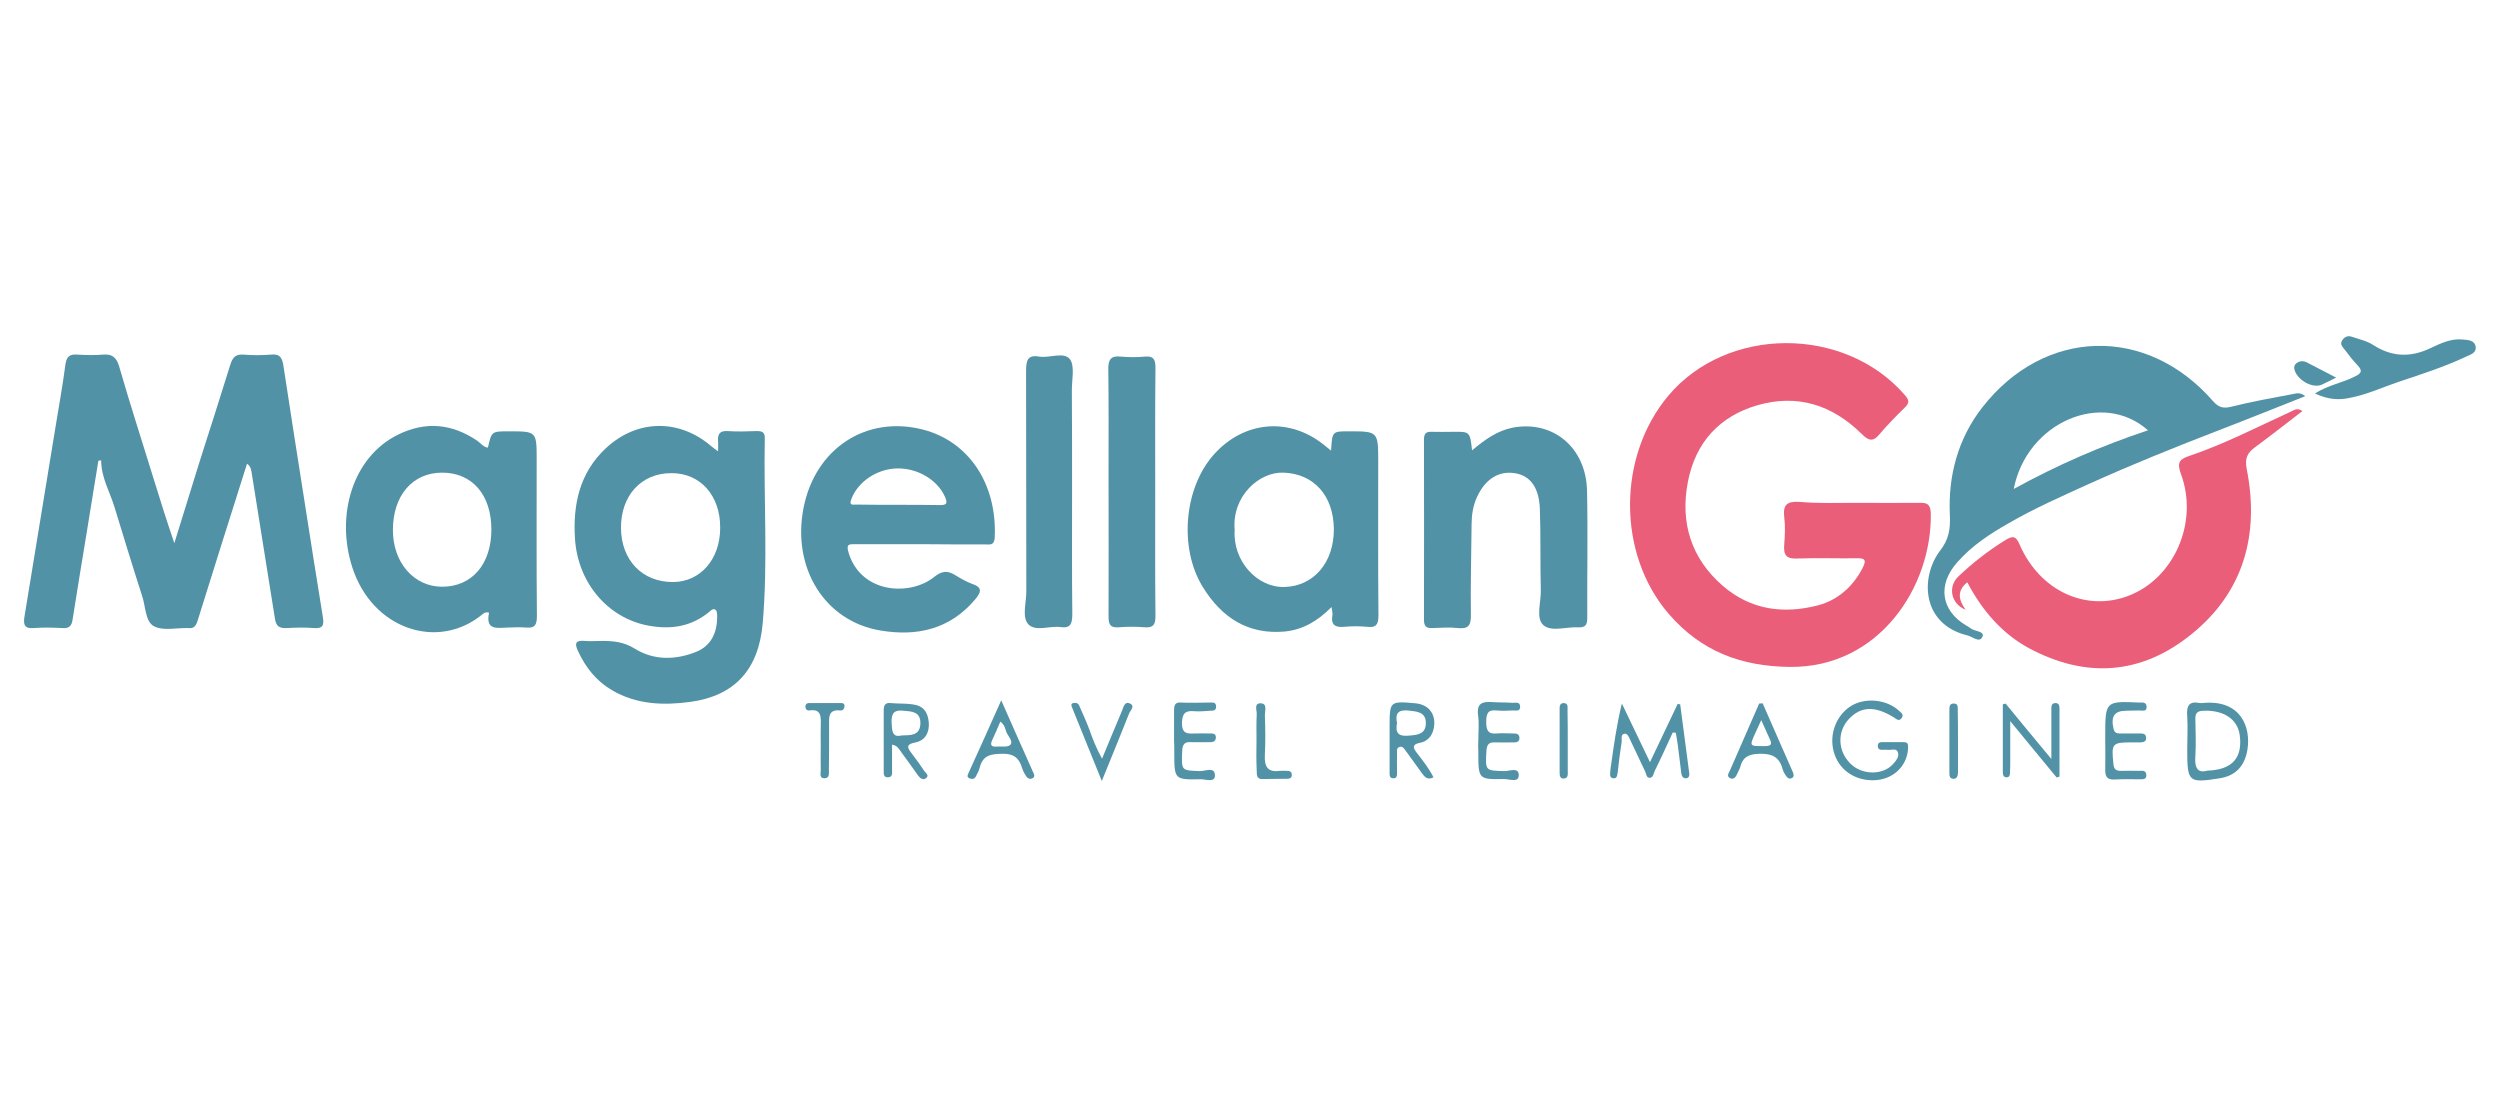 <svg width="208" height="92" viewBox="0 0 208 92" fill="none" xmlns="http://www.w3.org/2000/svg">
  <g clip-path="url(#clip0_1286_1645)">
    <path d="M154.517 41.836C156.256 41.836 157.996 41.857 159.735 41.836C160.373 41.816 160.624 41.98 160.643 42.742C160.74 48.775 156.372 55.57 148.913 55.487C144.932 55.446 141.55 54.231 138.825 51.061C134.534 46.057 134.573 37.965 138.805 32.921C143.695 27.115 153.435 27.094 158.459 32.839C158.827 33.25 158.904 33.518 158.479 33.909C157.744 34.63 157.01 35.371 156.353 36.154C155.831 36.792 155.445 36.648 154.923 36.133C152.43 33.662 149.512 32.756 146.188 33.724C143.096 34.63 141.067 36.771 140.429 40.107C139.772 43.525 140.738 46.49 143.328 48.734C145.685 50.772 148.41 51.102 151.27 50.361C152.874 49.928 154.131 48.858 154.962 47.272C155.271 46.654 155.232 46.428 154.536 46.449C152.855 46.469 151.193 46.407 149.512 46.469C148.623 46.51 148.372 46.181 148.449 45.295C148.507 44.554 148.545 43.772 148.449 43.031C148.314 41.919 148.758 41.713 149.686 41.754C151.29 41.898 152.913 41.836 154.517 41.836Z" fill="#EA5E79"/>
    <path d="M20.552 38.583C19.161 42.969 17.789 47.313 16.436 51.658C16.301 52.069 16.127 52.317 15.682 52.255C15.644 52.255 15.624 52.255 15.586 52.255C14.658 52.234 13.595 52.502 12.822 52.111C12.069 51.719 12.127 50.443 11.817 49.558C11.025 47.107 10.291 44.678 9.537 42.228C9.15 40.93 8.416 39.736 8.416 38.295C8.339 38.316 8.261 38.316 8.184 38.336C7.875 40.272 7.546 42.207 7.237 44.163C6.831 46.634 6.426 49.084 6.039 51.555C5.962 52.111 5.71 52.296 5.208 52.255C4.396 52.214 3.604 52.193 2.792 52.255C2.039 52.317 1.923 51.967 2.039 51.287C2.889 46.078 3.739 40.889 4.59 35.701C4.879 33.909 5.208 32.139 5.44 30.347C5.537 29.606 5.846 29.462 6.445 29.503C7.16 29.544 7.856 29.565 8.571 29.503C9.305 29.441 9.672 29.709 9.904 30.45C10.793 33.559 11.798 36.627 12.745 39.716C13.286 41.486 13.847 43.257 14.504 45.193C15.257 42.742 15.972 40.477 16.668 38.213C17.499 35.598 18.349 32.983 19.161 30.347C19.354 29.73 19.605 29.462 20.243 29.503C21.016 29.565 21.789 29.565 22.562 29.503C23.297 29.421 23.49 29.791 23.587 30.471C24.166 34.28 24.765 38.089 25.364 41.898C25.848 45.028 26.35 48.157 26.853 51.287C26.968 51.967 26.91 52.317 26.137 52.255C25.364 52.193 24.591 52.214 23.819 52.255C23.239 52.275 22.968 52.111 22.872 51.452C22.234 47.375 21.557 43.298 20.92 39.221C20.862 38.954 20.804 38.748 20.552 38.583Z" fill="#5192A6"/>
    <path d="M59.745 37.554C59.745 37.163 59.764 36.957 59.745 36.751C59.687 36.092 59.899 35.824 60.556 35.865C61.349 35.927 62.16 35.886 62.972 35.865C63.397 35.865 63.648 35.948 63.629 36.483C63.532 41.61 63.9 46.757 63.455 51.884C63.107 55.755 61.097 57.876 57.484 58.391C55.242 58.7 52.981 58.638 50.913 57.423C49.618 56.661 48.729 55.549 48.092 54.17C47.744 53.449 47.975 53.264 48.652 53.325C49.135 53.367 49.618 53.325 50.101 53.325C51.048 53.325 51.899 53.408 52.807 53.964C54.392 54.952 56.189 54.931 57.928 54.231C59.146 53.737 59.667 52.667 59.667 51.328C59.667 51.122 59.667 50.855 59.551 50.752C59.339 50.566 59.146 50.793 58.972 50.937C57.58 52.069 56.015 52.358 54.314 52.111C50.758 51.637 48.092 48.631 47.84 44.843C47.647 41.939 48.246 39.324 50.391 37.307C52.962 34.898 56.44 34.815 59.126 37.08C59.262 37.204 59.416 37.307 59.745 37.554ZM55.841 39.366C53.348 39.366 51.647 41.239 51.667 43.937C51.686 46.613 53.445 48.446 56.015 48.425C58.276 48.404 59.919 46.531 59.919 43.916C59.938 41.219 58.257 39.345 55.841 39.366Z" fill="#5192A6"/>
    <path d="M191.796 32.962C189.341 33.93 187.003 34.877 184.645 35.783C181.012 37.183 177.379 38.645 173.823 40.251C171.562 41.28 169.262 42.289 167.098 43.545C165.571 44.41 164.064 45.398 162.846 46.778C161.184 48.652 161.474 50.793 163.6 52.049C163.716 52.111 163.832 52.172 163.928 52.255C164.257 52.543 165.107 52.502 164.953 52.934C164.74 53.552 164.122 52.975 163.716 52.873C159.831 51.946 159.754 47.972 161.435 45.79C162.131 44.884 162.286 44.039 162.228 42.845C162.073 39.551 162.923 36.462 164.933 33.889C170.093 27.279 178.596 27.053 184.104 33.353C184.549 33.868 184.935 34.012 185.611 33.847C187.331 33.415 189.071 33.106 190.81 32.777C191.061 32.736 191.37 32.612 191.796 32.962ZM178.712 35.803C174.924 32.427 168.624 35.124 167.542 40.683C171.175 38.686 174.866 37.08 178.712 35.803Z" fill="#5192A6"/>
    <path d="M191.564 34.197C190.192 35.248 188.916 36.257 187.602 37.224C186.984 37.677 186.752 38.13 186.926 39.016C188.027 44.575 186.597 49.331 182.326 52.77C178.133 56.167 173.514 56.455 168.798 53.923C166.557 52.708 164.914 50.793 163.677 48.446C162.807 49.146 162.943 49.908 163.542 50.731C162.305 50.237 162.054 48.816 162.923 47.972C164.141 46.819 165.455 45.79 166.866 44.925C167.484 44.554 167.735 44.595 168.045 45.337C169.726 49.166 173.533 50.916 177.07 49.578C180.877 48.137 182.945 43.463 181.457 39.448C181.109 38.501 181.321 38.213 182.114 37.945C185.051 36.957 187.834 35.515 190.656 34.218C190.907 34.115 191.119 33.909 191.564 34.197Z" fill="#EA5E79"/>
    <path d="M40.593 37.245C40.902 35.886 40.902 35.886 42.332 35.886C44.67 35.886 44.651 35.886 44.651 38.316C44.651 42.639 44.632 46.963 44.67 51.267C44.67 51.987 44.497 52.275 43.82 52.214C43.279 52.172 42.719 52.193 42.178 52.214C41.308 52.255 40.38 52.419 40.69 50.978C40.361 50.875 40.206 51.061 40.071 51.164C36.399 54.129 30.969 52.358 29.307 47.19C27.935 42.928 29.287 38.068 33.095 36.174C35.375 35.042 37.578 35.227 39.704 36.668C39.994 36.874 40.226 37.204 40.593 37.245ZM40.883 44.06C40.883 41.157 39.279 39.324 36.786 39.324C34.312 39.324 32.689 41.239 32.689 44.101C32.689 46.819 34.447 48.816 36.786 48.816C39.279 48.816 40.883 46.922 40.883 44.06Z" fill="#5192A6"/>
    <path d="M110.745 37.492C110.841 35.886 110.841 35.886 112.213 35.886C114.668 35.886 114.668 35.886 114.668 38.46C114.668 42.701 114.648 46.943 114.687 51.205C114.687 51.987 114.475 52.234 113.76 52.152C113.122 52.09 112.465 52.09 111.827 52.152C111.093 52.214 110.706 52.008 110.861 51.143C110.88 50.999 110.822 50.813 110.783 50.505C109.624 51.678 108.387 52.399 106.88 52.543C103.884 52.811 101.662 51.431 100.058 48.816C98.067 45.563 98.512 40.539 101.043 37.76C103.498 35.062 107.189 34.671 110.107 36.977C110.281 37.121 110.455 37.265 110.745 37.492ZM102.725 44.101C102.551 46.634 104.561 48.899 106.86 48.837C109.276 48.775 110.977 46.84 110.977 44.039C110.957 41.219 109.295 39.407 106.783 39.324C104.792 39.242 102.473 41.26 102.725 44.101Z" fill="#5192A6"/>
    <path d="M76.558 45.275C74.761 45.275 72.963 45.275 71.147 45.275C70.606 45.275 70.374 45.254 70.625 46.057C71.688 49.393 75.727 49.619 77.737 47.993C78.355 47.499 78.819 47.457 79.437 47.828C79.901 48.116 80.404 48.404 80.906 48.59C81.834 48.899 81.563 49.352 81.119 49.887C78.993 52.399 76.229 52.955 73.272 52.461C68.615 51.699 65.871 47.252 66.856 42.248C67.823 37.327 72.055 34.527 76.79 35.742C80.558 36.709 82.974 40.21 82.761 44.739C82.723 45.419 82.317 45.295 81.95 45.295C80.152 45.295 78.355 45.295 76.558 45.275ZM74.703 42.001C75.862 42.001 77.022 42.001 78.181 42.022C78.684 42.022 78.896 41.96 78.626 41.342C78.007 39.942 76.365 38.933 74.625 38.974C72.944 39.016 71.379 40.086 70.838 41.507C70.606 42.084 70.954 41.98 71.224 41.98C72.384 42.001 73.543 42.001 74.703 42.001Z" fill="#5192A6"/>
    <path d="M122.475 37.471C123.577 36.545 124.601 35.824 125.876 35.577C129.2 34.959 131.964 37.224 132.041 40.827C132.118 44.348 132.041 47.89 132.06 51.431C132.06 52.028 131.867 52.214 131.326 52.193C130.34 52.131 129.084 52.605 128.408 52.008C127.751 51.431 128.234 50.072 128.195 49.063C128.137 46.84 128.195 44.595 128.118 42.372C128.06 40.601 127.345 39.613 126.128 39.386C124.736 39.118 123.577 39.839 122.881 41.363C122.552 42.083 122.436 42.866 122.436 43.648C122.417 46.16 122.34 48.652 122.378 51.143C122.398 52.09 122.127 52.337 121.296 52.255C120.6 52.172 119.885 52.234 119.17 52.255C118.687 52.275 118.475 52.131 118.475 51.575C118.494 46.572 118.475 41.569 118.475 36.565C118.475 36.071 118.649 35.907 119.112 35.927C119.692 35.948 120.272 35.927 120.852 35.927C122.301 35.907 122.301 35.907 122.475 37.471Z" fill="#5192A6"/>
    <path d="M96.115 40.869C96.115 44.328 96.096 47.787 96.135 51.267C96.135 51.987 95.941 52.234 95.265 52.193C94.531 52.131 93.777 52.131 93.042 52.193C92.385 52.234 92.231 51.967 92.231 51.308C92.25 47.334 92.231 43.36 92.231 39.386C92.231 36.504 92.25 33.621 92.211 30.738C92.192 29.874 92.463 29.585 93.255 29.668C93.931 29.73 94.608 29.73 95.284 29.668C95.98 29.606 96.135 29.915 96.135 30.615C96.096 34.012 96.115 37.451 96.115 40.869Z" fill="#5192A6"/>
    <path d="M89.197 40.91C89.197 44.307 89.177 47.684 89.216 51.081C89.216 51.884 89.081 52.296 88.231 52.172C87.322 52.049 86.143 52.584 85.544 51.925C85.003 51.328 85.409 50.093 85.39 49.146C85.37 43.051 85.39 36.957 85.37 30.862C85.37 29.977 85.506 29.503 86.453 29.668C87.322 29.812 88.52 29.235 89.023 29.894C89.448 30.471 89.158 31.665 89.178 32.592C89.197 35.351 89.197 38.13 89.197 40.91Z" fill="#5192A6"/>
    <path d="M192.607 32.736C193.748 32.015 194.926 31.85 195.989 31.294C196.511 31.027 196.55 30.821 196.144 30.388C195.757 29.977 195.41 29.524 195.062 29.071C194.907 28.865 194.675 28.659 194.849 28.35C195.042 28.021 195.352 27.897 195.68 28.021C196.299 28.227 196.956 28.371 197.477 28.721C199.023 29.709 200.57 29.75 202.212 28.968C203.043 28.576 203.932 28.144 204.898 28.247C205.304 28.288 205.845 28.288 205.961 28.782C206.097 29.359 205.536 29.503 205.188 29.668C203.352 30.532 201.42 31.15 199.507 31.788C198.192 32.242 196.936 32.818 195.584 33.086C194.617 33.312 193.69 33.25 192.607 32.736Z" fill="#5192A6"/>
    <path d="M139.172 60.944C138.689 61.994 138.206 63.065 137.684 64.115C137.568 64.341 137.568 64.712 137.24 64.712C136.969 64.712 136.969 64.362 136.872 64.176C136.467 63.332 136.061 62.467 135.655 61.603C135.539 61.355 135.423 61.005 135.153 61.047C134.805 61.108 134.959 61.5 134.921 61.726C134.785 62.57 134.689 63.414 134.592 64.259C134.553 64.506 134.534 64.794 134.225 64.753C133.916 64.732 133.954 64.423 133.974 64.197C133.993 63.991 134.012 63.785 134.051 63.579C134.283 61.932 134.515 60.264 134.94 58.535C135.694 60.1 136.428 61.644 137.278 63.414C138.109 61.685 138.844 60.12 139.578 58.576C139.655 58.576 139.713 58.596 139.791 58.596C140.042 60.511 140.293 62.406 140.544 64.32C140.583 64.547 140.506 64.753 140.254 64.753C140.023 64.753 139.926 64.588 139.887 64.362C139.791 63.579 139.694 62.797 139.597 62.014C139.559 61.664 139.481 61.314 139.423 60.964C139.327 60.964 139.25 60.944 139.172 60.944Z" fill="#5192A6"/>
    <path d="M183.486 58.473C186.442 58.288 187.293 60.511 186.984 62.385C186.752 63.765 185.979 64.547 184.684 64.753C182.075 65.165 181.978 65.082 181.978 62.364C181.978 61.438 182.036 60.511 181.978 59.605C181.901 58.72 182.133 58.308 183.022 58.494C183.157 58.514 183.331 58.473 183.486 58.473ZM183.66 64.115C185.727 64.053 186.597 63.044 186.346 61.17C186.172 59.832 185.012 59.07 183.331 59.132C182.848 59.152 182.635 59.297 182.655 59.832C182.674 60.861 182.713 61.891 182.655 62.9C182.577 63.867 182.829 64.362 183.66 64.115Z" fill="#5192A6"/>
    <path d="M155.812 64.918C154.227 64.918 152.951 63.991 152.565 62.529C152.178 61.108 152.758 59.564 153.937 58.782C155.116 57.999 156.971 58.164 158.015 59.153C158.169 59.297 158.421 59.441 158.227 59.729C157.995 60.058 157.802 59.832 157.57 59.688C155.966 58.7 154.807 58.761 153.802 59.852C152.855 60.882 152.893 62.467 153.937 63.517C154.903 64.506 156.681 64.526 157.532 63.538C157.744 63.291 158.015 62.982 157.918 62.632C157.802 62.2 157.377 62.426 157.068 62.385C156.913 62.364 156.739 62.385 156.585 62.385C156.372 62.385 156.217 62.303 156.237 62.014C156.256 61.788 156.411 61.747 156.565 61.747C157.184 61.747 157.783 61.747 158.401 61.747C158.807 61.747 158.749 61.994 158.749 62.303C158.652 63.806 157.435 64.918 155.812 64.918Z" fill="#5192A6"/>
    <path d="M74.219 61.953C74.219 62.694 74.219 63.373 74.219 64.053C74.219 64.3 74.297 64.65 73.891 64.671C73.504 64.691 73.524 64.382 73.524 64.115C73.524 62.447 73.524 60.758 73.524 59.091C73.524 58.658 73.678 58.452 74.084 58.494C74.683 58.555 75.282 58.514 75.881 58.596C76.809 58.7 77.195 59.214 77.273 60.1C77.35 60.964 76.944 61.623 76.171 61.767C75.224 61.953 75.572 62.303 75.92 62.776C76.268 63.229 76.596 63.682 76.906 64.156C77.022 64.32 77.331 64.506 77.06 64.732C76.828 64.938 76.577 64.773 76.403 64.547C75.939 63.888 75.475 63.25 74.992 62.591C74.818 62.344 74.683 62.035 74.219 61.953ZM74.992 61.191C75.785 61.17 76.538 61.211 76.577 60.203C76.596 59.194 75.862 59.194 75.166 59.132C74.432 59.05 74.142 59.297 74.181 60.141C74.219 60.82 74.239 61.376 74.992 61.191Z" fill="#5192A6"/>
    <path d="M97.681 61.603C97.681 60.779 97.681 59.956 97.681 59.132C97.681 58.7 97.739 58.411 98.26 58.452C99.053 58.494 99.864 58.452 100.676 58.452C100.908 58.452 101.159 58.411 101.179 58.761C101.198 59.111 100.966 59.132 100.734 59.132C100.29 59.152 99.826 59.214 99.381 59.173C98.666 59.111 98.357 59.297 98.338 60.161C98.338 61.067 98.802 61.047 99.381 61.026C99.826 61.005 100.29 61.026 100.734 61.026C100.927 61.026 101.14 61.026 101.159 61.314C101.179 61.603 101.005 61.747 100.734 61.747C100.193 61.747 99.632 61.767 99.091 61.747C98.57 61.706 98.376 61.911 98.357 62.509C98.299 64.135 98.28 64.094 99.826 64.156C100.27 64.176 101.082 63.744 101.082 64.526C101.082 65.144 100.29 64.815 99.864 64.835C97.7 64.876 97.7 64.856 97.7 62.55C97.7 62.22 97.7 61.911 97.681 61.603C97.7 61.603 97.7 61.603 97.681 61.603Z" fill="#5192A6"/>
    <path d="M166.866 58.535C168.064 59.997 169.262 61.459 170.673 63.147C170.673 61.829 170.673 60.779 170.673 59.708C170.673 59.441 170.673 59.153 170.673 58.885C170.673 58.658 170.769 58.494 171.021 58.494C171.272 58.494 171.349 58.679 171.349 58.905C171.349 60.8 171.349 62.715 171.349 64.609C171.272 64.629 171.195 64.671 171.117 64.691C169.9 63.209 168.682 61.747 167.252 59.997C167.252 61.335 167.252 62.344 167.252 63.373C167.252 63.641 167.252 63.929 167.233 64.197C167.233 64.403 167.233 64.65 166.982 64.671C166.672 64.691 166.634 64.444 166.634 64.197C166.634 62.323 166.634 60.47 166.634 58.596C166.711 58.596 166.788 58.555 166.866 58.535Z" fill="#5192A6"/>
    <path d="M119.267 64.671C118.765 64.938 118.514 64.629 118.282 64.3C117.837 63.682 117.373 63.044 116.929 62.426C116.813 62.261 116.678 62.076 116.465 62.138C116.156 62.22 116.233 62.509 116.233 62.735C116.214 63.209 116.233 63.703 116.233 64.176C116.233 64.444 116.272 64.794 115.885 64.753C115.576 64.732 115.615 64.423 115.615 64.197C115.615 62.962 115.615 61.726 115.615 60.511C115.615 58.329 115.615 58.329 117.76 58.514C118.862 58.617 119.48 59.4 119.306 60.511C119.19 61.211 118.784 61.685 118.108 61.809C117.47 61.932 117.567 62.241 117.876 62.632C118.359 63.25 118.862 63.888 119.267 64.671ZM116.233 60.161C116.079 60.923 116.311 61.273 117.122 61.211C117.876 61.15 118.649 61.129 118.63 60.12C118.61 59.194 117.818 59.194 117.122 59.111C116.349 59.05 116.059 59.338 116.233 60.161Z" fill="#5192A6"/>
    <path d="M122.997 61.582C122.997 60.903 123.074 60.203 122.978 59.523C122.842 58.514 123.326 58.37 124.079 58.411C124.659 58.452 125.239 58.432 125.819 58.473C126.07 58.494 126.476 58.329 126.476 58.823C126.456 59.235 126.089 59.091 125.857 59.111C125.413 59.132 124.949 59.153 124.504 59.111C123.789 59.029 123.654 59.379 123.654 60.058C123.654 60.738 123.789 61.088 124.504 61.026C124.988 60.985 125.471 61.026 125.954 61.026C126.186 61.026 126.418 61.067 126.418 61.417C126.398 61.747 126.166 61.767 125.935 61.767C125.413 61.767 124.91 61.788 124.389 61.767C123.925 61.747 123.712 61.891 123.673 62.447C123.577 64.135 123.558 64.115 125.181 64.156C125.587 64.156 126.379 63.806 126.36 64.506C126.36 65.144 125.567 64.815 125.142 64.815C122.997 64.856 122.997 64.835 122.997 62.55C122.978 62.2 122.978 61.891 122.997 61.582Z" fill="#5192A6"/>
    <path d="M175.156 61.5C175.156 61.438 175.156 61.356 175.156 61.294C175.156 58.329 175.156 58.329 177.978 58.452C178.229 58.452 178.558 58.391 178.596 58.761C178.635 59.276 178.21 59.091 177.978 59.111C177.63 59.132 177.263 59.111 176.915 59.132C175.91 59.132 175.601 59.605 175.852 60.656C175.949 61.026 176.18 61.026 176.432 61.026C176.973 61.026 177.533 61.026 178.074 61.026C178.306 61.026 178.538 61.047 178.558 61.376C178.577 61.706 178.345 61.747 178.113 61.767C177.862 61.767 177.591 61.767 177.34 61.767C175.736 61.767 175.659 61.85 175.833 63.538C175.871 63.971 176.026 64.135 176.432 64.135C176.954 64.115 177.456 64.135 177.978 64.135C178.21 64.135 178.538 64.053 178.577 64.465C178.596 64.876 178.268 64.835 178.036 64.835C177.321 64.835 176.625 64.815 175.91 64.856C175.369 64.876 175.156 64.671 175.156 64.094C175.176 63.209 175.156 62.344 175.156 61.5Z" fill="#5192A6"/>
    <path d="M146.651 58.514C147.482 60.429 148.333 62.323 149.164 64.238C149.222 64.382 149.299 64.588 149.125 64.712C148.932 64.835 148.758 64.773 148.623 64.588C148.507 64.424 148.391 64.238 148.333 64.053C148.062 62.982 147.444 62.694 146.4 62.715C145.531 62.735 145.009 62.941 144.777 63.847C144.719 64.032 144.603 64.218 144.526 64.403C144.41 64.671 144.216 64.897 143.927 64.732C143.637 64.568 143.83 64.32 143.927 64.115C144.738 62.261 145.55 60.388 146.362 58.535C146.478 58.535 146.574 58.514 146.651 58.514ZM146.535 59.914C146.323 60.388 146.188 60.656 146.072 60.923C145.531 62.117 145.531 62.076 146.787 62.076C147.328 62.076 147.502 61.973 147.212 61.417C146.999 60.964 146.806 60.511 146.535 59.914Z" fill="#5192A6"/>
    <path d="M83.302 58.267C84.268 60.47 85.119 62.364 85.969 64.279C86.046 64.444 86.124 64.609 85.93 64.732C85.737 64.856 85.544 64.794 85.409 64.629C85.254 64.403 85.119 64.156 85.041 63.909C84.79 63.044 84.307 62.694 83.418 62.715C82.51 62.735 81.775 62.776 81.505 63.888C81.447 64.156 81.292 64.382 81.176 64.629C81.06 64.835 80.829 64.835 80.655 64.753C80.365 64.629 80.558 64.403 80.616 64.238C81.486 62.344 82.336 60.429 83.302 58.267ZM83.225 60.038C82.993 60.594 82.78 61.088 82.549 61.582C82.355 61.994 82.49 62.138 82.877 62.117C83.283 62.076 83.824 62.2 84.056 61.973C84.326 61.685 83.882 61.273 83.727 60.903C83.631 60.635 83.592 60.306 83.225 60.038Z" fill="#5192A6"/>
    <path d="M91.69 63.126C92.289 61.685 92.811 60.408 93.352 59.132C93.468 58.844 93.564 58.349 93.97 58.514C94.492 58.72 94.047 59.111 93.951 59.338C93.236 61.15 92.501 62.941 91.67 64.979C90.781 62.776 89.989 60.82 89.197 58.864C89.139 58.72 89.061 58.535 89.313 58.494C89.525 58.452 89.699 58.494 89.796 58.72C90.086 59.379 90.376 60.017 90.627 60.676C90.897 61.459 91.207 62.241 91.69 63.126Z" fill="#5192A6"/>
    <path d="M104.541 61.582C104.541 60.861 104.522 60.141 104.56 59.42C104.58 59.111 104.309 58.514 104.87 58.514C105.469 58.514 105.237 59.132 105.237 59.482C105.275 60.573 105.295 61.685 105.237 62.776C105.179 63.785 105.469 64.279 106.474 64.135C106.667 64.115 106.86 64.135 107.053 64.135C107.247 64.135 107.459 64.156 107.478 64.444C107.498 64.712 107.324 64.794 107.111 64.794C106.396 64.794 105.701 64.815 104.985 64.815C104.58 64.815 104.56 64.485 104.56 64.176C104.522 63.291 104.522 62.447 104.541 61.582Z" fill="#5192A6"/>
    <path d="M68.287 62.014C68.287 61.459 68.267 60.923 68.287 60.367C68.306 59.647 68.345 58.947 67.34 59.111C67.166 59.132 67.03 59.029 67.011 58.823C66.992 58.617 67.127 58.494 67.301 58.494C68.209 58.494 69.098 58.494 70.007 58.494C70.2 58.494 70.296 58.617 70.258 58.823C70.219 59.029 70.084 59.132 69.91 59.111C68.866 58.988 68.982 59.75 68.982 60.429C68.982 61.623 68.982 62.838 68.963 64.032C68.963 64.32 69.04 64.732 68.615 64.753C68.151 64.773 68.287 64.341 68.287 64.073C68.267 63.394 68.287 62.694 68.287 62.014Z" fill="#5192A6"/>
    <path d="M130.437 61.685C130.437 62.509 130.437 63.312 130.437 64.135C130.437 64.403 130.495 64.732 130.128 64.773C129.761 64.815 129.761 64.485 129.761 64.197C129.761 62.488 129.761 60.779 129.761 59.091C129.761 58.844 129.722 58.494 130.109 58.494C130.495 58.514 130.418 58.844 130.418 59.111C130.437 59.976 130.437 60.841 130.437 61.685Z" fill="#5192A6"/>
    <path d="M162.904 61.664C162.904 62.529 162.904 63.373 162.904 64.238C162.904 64.547 162.827 64.815 162.498 64.794C162.189 64.773 162.189 64.506 162.189 64.259C162.189 62.55 162.189 60.841 162.189 59.132C162.189 58.864 162.17 58.535 162.537 58.535C162.924 58.514 162.885 58.844 162.885 59.111C162.904 59.935 162.904 60.8 162.904 61.664Z" fill="#5192A6"/>
    <path d="M194.366 31.418C193.863 31.665 193.516 31.85 193.148 32.015C192.356 32.344 191.061 31.562 190.887 30.697C190.849 30.512 190.907 30.347 191.042 30.244C191.312 30.018 191.622 29.997 191.95 30.162C192.665 30.532 193.419 30.924 194.366 31.418Z" fill="#5192A6"/>
  </g>
  <defs>
    <clipPath id="clip0_1286_1645">
      <rect width="204" height="37" fill="white" transform="translate(2 28)"/>
    </clipPath>
  </defs>
</svg>
